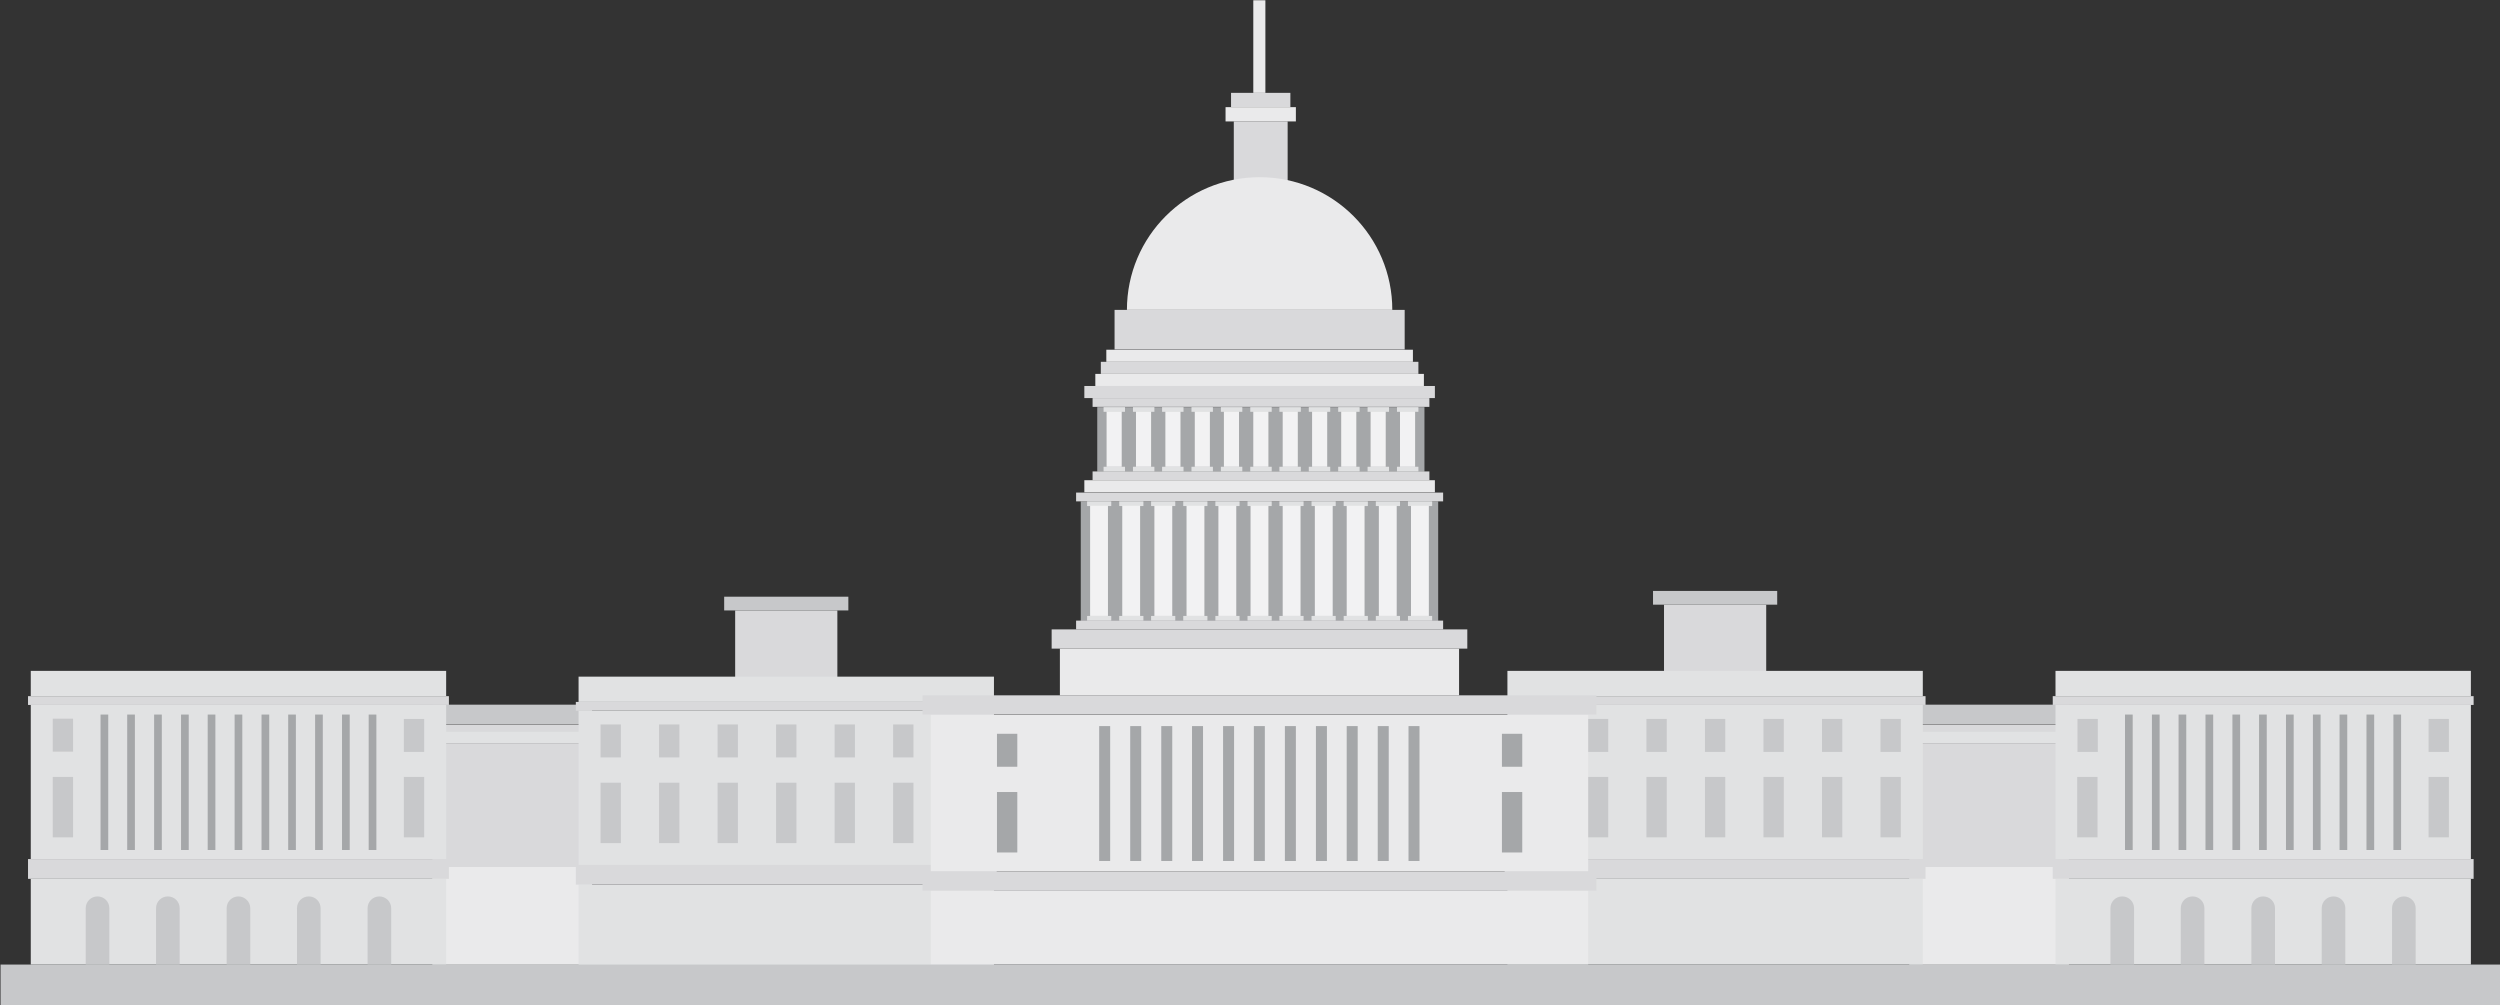 <?xml version="1.0" encoding="utf-8"?>
<svg version="1.1" id="Layer_1" xmlns="http://www.w3.org/2000/svg" xmlns:xlink="http://www.w3.org/1999/xlink" x="0px" y="0px"
	 style="enable-background:new 0 0 910 366;" width="910px" height="366px" xml:space="preserve">
<rect width="100%" height="100%" fill="#333333" stroke="none"/>
<g>
	<g>
		<rect x="157.4" y="256.5" style="fill:#C7C8CA;" width="58.1" height="7.2"/>
		<rect x="157.4" y="263.8" style="fill:#D9D9DB;" width="58.1" height="2.3"/>
		<rect x="157.4" y="266.1" style="fill:#E1E2E3;" width="58.1" height="4.4"/>
		<rect x="157.4" y="270.5" style="fill:#D9D9DB;" width="58.1" height="80.6"/>
		<rect x="157.4" y="315.6" style="fill:#EAEAEB;" width="58.1" height="35.5"/>
	</g>
	<g>
		<rect x="267.6" y="222.2" style="fill:#D9D9DB;" width="37.2" height="25"/>
		<rect x="263.6" y="217.2" style="fill:#C7C8CA;" width="45.2" height="5"/>
		<g>
			<rect x="210.6" y="322" style="fill:#E1E2E3;" width="151.2" height="31.2"/>
			<rect x="210.6" y="246.3" style="fill:#E1E2E3;" width="151.2" height="9.2"/>
			<rect x="210.6" y="258.7" style="fill:#E1E2E3;" width="151.2" height="56.2"/>
			<rect x="209.6" y="314.8" style="fill:#D9D9DB;" width="153.2" height="7.2"/>
			<rect x="209.6" y="255.5" style="fill:#D9D9DB;" width="153.2" height="3.2"/>
			<path style="fill:#C7C8CA;" d="M239.9,275.7h7.4v-12h-7.4V275.7z M261.2,275.7h7.4v-12h-7.4V275.7z M261.2,306.9h7.4v-22h-7.4
				V306.9z M239.9,306.9h7.4v-22h-7.4V306.9z M218.6,306.9h7.4v-22h-7.4V306.9z M218.6,275.7h7.4v-12h-7.4V275.7z M282.5,306.9h7.4
				v-22h-7.4V306.9z M325.1,306.9h7.4v-22h-7.4V306.9z M325.1,275.7h7.4v-12h-7.4V275.7z M346.4,306.9h7.4v-22h-7.4V306.9z
				 M282.5,275.7h7.4v-12h-7.4V275.7z M346.4,263.8v12h7.4v-12H346.4z M303.8,306.9h7.4v-22h-7.4V306.9z M303.8,275.7h7.4v-12h-7.4
				V275.7z"/>
		</g>
	</g>
	<g>
		<rect x="11.2" y="319.9" style="fill:#E1E2E3;" width="151.2" height="31.2"/>
		<rect x="11.2" y="244.2" style="fill:#E1E2E3;" width="151.2" height="9.2"/>
		<rect x="11.2" y="256.5" style="fill:#E1E2E3;" width="151.2" height="56.2"/>
		<rect x="10.2" y="312.7" style="fill:#D9D9DB;" width="153.2" height="7.2"/>
		<rect x="10.2" y="253.4" style="fill:#D9D9DB;" width="153.2" height="3.2"/>
		<path style="fill:#C7C8CA;" d="M19.2,273.6h7.4v-12h-7.4V273.6z M19.2,304.8h7.4v-22h-7.4V304.8z M147,261.7v12h7.4v-12H147z
			 M147,304.8h7.4v-22H147V304.8z"/>
		<path style="fill:#A5A7A9;" d="M65.9,309.4h2.8v-49.3h-2.8V309.4z M75.6,309.4h2.8v-49.3h-2.8V309.4z M56.1,309.4h2.8v-49.3h-2.8
			V309.4z M85.4,309.4h2.8v-49.3h-2.8V309.4z M46.3,309.4h2.8v-49.3h-2.8V309.4z M36.6,309.4h2.8v-49.3h-2.8V309.4z M124.5,309.4
			h2.8v-49.3h-2.8V309.4z M134.2,260.1v49.3h2.8v-49.3H134.2z M104.9,309.4h2.8v-49.3h-2.8V309.4z M95.2,309.4h2.8v-49.3h-2.8V309.4
			z M114.7,309.4h2.8v-49.3h-2.8V309.4z"/>
		<path style="fill:#C7C8CA;" d="M86.8,326.3c-2.4,0-4.3,1.9-4.3,4.3v20.5h8.6v-20.5C91.1,328.2,89.1,326.3,86.8,326.3z M35.5,326.3
			c-2.4,0-4.3,1.9-4.3,4.3v20.5h8.6v-20.5C39.8,328.2,37.9,326.3,35.5,326.3z M61.1,326.3c-2.4,0-4.3,1.9-4.3,4.3v20.5h8.6v-20.5
			C65.4,328.2,63.5,326.3,61.1,326.3z M112.4,326.3c-2.4,0-4.3,1.9-4.3,4.3v20.5h8.6v-20.5C116.7,328.2,114.8,326.3,112.4,326.3z
			 M138.1,326.3c-2.4,0-4.3,1.9-4.3,4.3v20.5h8.6v-20.5C142.4,328.2,140.4,326.3,138.1,326.3z"/>
	</g>
	<g>
		<rect x="695" y="256.5" style="fill:#C7C8CA;" width="58.1" height="7.2"/>
		<rect x="695" y="263.8" style="fill:#D9D9DB;" width="58.1" height="2.3"/>
		<rect x="695" y="266.1" style="fill:#E1E2E3;" width="58.1" height="4.4"/>
		<rect x="695" y="270.5" style="fill:#D9D9DB;" width="58.1" height="80.6"/>
		<rect x="695" y="315.6" style="fill:#EAEAEB;" width="58.1" height="35.5"/>
	</g>
	<g>
		<rect x="605.7" y="220.1" style="fill:#D9D9DB;" width="37.2" height="25"/>
		<rect x="601.7" y="215.1" style="fill:#C7C8CA;" width="45.2" height="5"/>
		<g>
			<rect x="548.7" y="319.9" style="fill:#E1E2E3;" width="151.2" height="31.2"/>
			<rect x="548.7" y="244.2" style="fill:#E1E2E3;" width="151.2" height="9.2"/>
			<rect x="548.7" y="256.5" style="fill:#E1E2E3;" width="151.2" height="56.2"/>
			<rect x="547.7" y="312.7" style="fill:#D9D9DB;" width="153.2" height="7.2"/>
			<rect x="547.7" y="253.4" style="fill:#D9D9DB;" width="153.2" height="3.2"/>
			<path style="fill:#C7C8CA;" d="M670.6,261.7h-7.4v12h7.4V261.7z M649.3,261.7h-7.4v12h7.4V261.7z M649.3,282.8h-7.4v22h7.4V282.8
				z M670.6,282.8h-7.4v22h7.4V282.8z M691.9,282.8h-7.4v22h7.4V282.8z M691.9,261.7h-7.4v12h7.4V261.7z M628,282.8h-7.4v22h7.4
				V282.8z M585.4,282.8H578v22h7.4V282.8z M585.4,261.7H578v12h7.4V261.7z M564.1,282.8h-7.4v22h7.4V282.8z M628,261.7h-7.4v12h7.4
				V261.7z M556.7,261.7v12h7.4v-12H556.7z M606.7,282.8h-7.4v22h7.4V282.8z M606.7,261.7h-7.4v12h7.4V261.7z"/>
		</g>
	</g>
	<g>
		<rect x="748.2" y="319.9" style="fill:#E1E2E3;" width="151.2" height="31.2"/>
		<rect x="748.2" y="244.2" style="fill:#E1E2E3;" width="151.2" height="9.2"/>
		<rect x="748.2" y="256.5" style="fill:#E1E2E3;" width="151.2" height="56.2"/>
		<rect x="747.2" y="312.7" style="fill:#D9D9DB;" width="153.2" height="7.2"/>
		<rect x="747.2" y="253.4" style="fill:#D9D9DB;" width="153.2" height="3.2"/>
		<path style="fill:#C7C8CA;" d="M891.3,261.7H884v12h7.4V261.7z M891.3,282.8H884v22h7.4V282.8z M756.2,261.7v12h7.4v-12H756.2z
			 M763.5,282.8h-7.4v22h7.4V282.8z"/>
		<path style="fill:#A5A7A9;" d="M844.7,260.1h-2.8v49.3h2.8V260.1z M834.9,260.1h-2.8v49.3h2.8V260.1z M854.4,260.1h-2.8v49.3h2.8
			V260.1z M825.1,260.1h-2.8v49.3h2.8V260.1z M864.2,260.1h-2.8v49.3h2.8V260.1z M874,260.1h-2.8v49.3h2.8V260.1z M786.1,260.1h-2.8
			v49.3h2.8V260.1z M773.5,260.1v49.3h2.8v-49.3H773.5z M805.6,260.1h-2.8v49.3h2.8V260.1z M815.4,260.1h-2.8v49.3h2.8V260.1z
			 M795.8,260.1h-2.8v49.3h2.8V260.1z"/>
		<path style="fill:#C7C8CA;" d="M819.5,330.6v20.5h8.6v-20.5c0-2.4-1.9-4.3-4.3-4.3C821.4,326.3,819.5,328.2,819.5,330.6z
			 M870.7,330.6v20.5h8.6v-20.5c0-2.4-1.9-4.3-4.3-4.3C872.7,326.3,870.7,328.2,870.7,330.6z M845.1,330.6v20.5h8.6v-20.5
			c0-2.4-1.9-4.3-4.3-4.3S845.1,328.2,845.1,330.6z M793.8,330.6v20.5h8.6v-20.5c0-2.4-1.9-4.3-4.3-4.3S793.8,328.2,793.8,330.6z
			 M768.2,330.6v20.5h8.6v-20.5c0-2.4-1.9-4.3-4.3-4.3S768.2,328.2,768.2,330.6z"/>
	</g>
	<g>
		<rect x="449.1" y="44.2" style="fill:#D9D9DB;" width="19.6" height="24.2"/>
		<g>
			<rect x="393.4" y="182.5" style="fill:#A5A7A9;" width="130.1" height="43.5"/>
			<g>
				<rect x="391.7" y="225.9" style="fill:#D9D9DB;" width="133.6" height="3.2"/>
				<rect x="391.7" y="179.3" style="fill:#D9D9DB;" width="133.6" height="3.2"/>
				<g>
					<rect x="512.5" y="224.2" style="fill:#E1E2E3;" width="8.8" height="1.7"/>
					<rect x="512.5" y="182.5" style="fill:#E1E2E3;" width="8.8" height="1.7"/>
					<rect x="513.6" y="184.1" style="fill:#F2F2F3;" width="6.5" height="40.1"/>
				</g>
				<g>
					<rect x="500.8" y="224.2" style="fill:#E1E2E3;" width="8.8" height="1.7"/>
					<rect x="500.8" y="182.5" style="fill:#E1E2E3;" width="8.8" height="1.7"/>
					<rect x="501.9" y="184.1" style="fill:#F2F2F3;" width="6.5" height="40.1"/>
				</g>
				<g>
					<rect x="489.1" y="224.2" style="fill:#E1E2E3;" width="8.8" height="1.7"/>
					<rect x="489.1" y="182.5" style="fill:#E1E2E3;" width="8.8" height="1.7"/>
					<rect x="490.2" y="184.1" style="fill:#F2F2F3;" width="6.5" height="40.1"/>
				</g>
				<g>
					<rect x="477.4" y="224.2" style="fill:#E1E2E3;" width="8.8" height="1.7"/>
					<rect x="477.4" y="182.5" style="fill:#E1E2E3;" width="8.8" height="1.7"/>
					<rect x="478.6" y="184.1" style="fill:#F2F2F3;" width="6.5" height="40.1"/>
				</g>
				<g>
					<rect x="465.7" y="224.2" style="fill:#E1E2E3;" width="8.8" height="1.7"/>
					<rect x="465.7" y="182.5" style="fill:#E1E2E3;" width="8.8" height="1.7"/>
					<rect x="466.9" y="184.1" style="fill:#F2F2F3;" width="6.5" height="40.1"/>
				</g>
				<g>
					<rect x="454.1" y="224.2" style="fill:#E1E2E3;" width="8.8" height="1.7"/>
					<rect x="454.1" y="182.5" style="fill:#E1E2E3;" width="8.8" height="1.7"/>
					<rect x="455.2" y="184.1" style="fill:#F2F2F3;" width="6.5" height="40.1"/>
				</g>
				<g>
					<rect x="442.4" y="224.2" style="fill:#E1E2E3;" width="8.8" height="1.7"/>
					<rect x="442.4" y="182.5" style="fill:#E1E2E3;" width="8.8" height="1.7"/>
					<rect x="443.5" y="184.1" style="fill:#F2F2F3;" width="6.5" height="40.1"/>
				</g>
				<g>
					<rect x="430.7" y="224.2" style="fill:#E1E2E3;" width="8.8" height="1.7"/>
					<rect x="430.7" y="182.5" style="fill:#E1E2E3;" width="8.8" height="1.7"/>
					<rect x="431.9" y="184.1" style="fill:#F2F2F3;" width="6.5" height="40.1"/>
				</g>
				<g>
					<rect x="419" y="224.2" style="fill:#E1E2E3;" width="8.8" height="1.7"/>
					<rect x="419" y="182.5" style="fill:#E1E2E3;" width="8.8" height="1.7"/>
					<rect x="420.2" y="184.1" style="fill:#F2F2F3;" width="6.5" height="40.1"/>
				</g>
				<g>
					<rect x="407.4" y="224.2" style="fill:#E1E2E3;" width="8.8" height="1.7"/>
					<rect x="407.4" y="182.5" style="fill:#E1E2E3;" width="8.8" height="1.7"/>
					<rect x="408.5" y="184.1" style="fill:#F2F2F3;" width="6.5" height="40.1"/>
				</g>
				<g>
					<rect x="395.7" y="224.2" style="fill:#E1E2E3;" width="8.8" height="1.7"/>
					<rect x="395.7" y="182.5" style="fill:#E1E2E3;" width="8.8" height="1.7"/>
					<rect x="396.8" y="184.1" style="fill:#F2F2F3;" width="6.5" height="40.1"/>
				</g>
			</g>
		</g>
		<g>
			<rect x="399.4" y="148.2" style="fill:#A5A7A9;" width="119.1" height="23.5"/>
			<g>
				<rect x="397.7" y="171.6" style="fill:#D9D9DB;" width="122.6" height="3.2"/>
				<rect x="397.7" y="144.9" style="fill:#D9D9DB;" width="122.6" height="3.2"/>
				<g>
					<rect x="508.5" y="169.9" style="fill:#E1E2E3;" width="7.8" height="1.7"/>
					<rect x="508.5" y="148.2" style="fill:#E1E2E3;" width="7.8" height="1.7"/>
					<rect x="509.6" y="149.8" style="fill:#F2F2F3;" width="5.5" height="20.1"/>
				</g>
				<g>
					<rect x="497.8" y="169.9" style="fill:#E1E2E3;" width="7.8" height="1.7"/>
					<rect x="497.8" y="148.2" style="fill:#E1E2E3;" width="7.8" height="1.7"/>
					<rect x="498.9" y="149.8" style="fill:#F2F2F3;" width="5.5" height="20.1"/>
				</g>
				<g>
					<rect x="487.1" y="169.9" style="fill:#E1E2E3;" width="7.8" height="1.7"/>
					<rect x="487.1" y="148.2" style="fill:#E1E2E3;" width="7.8" height="1.7"/>
					<rect x="488.2" y="149.8" style="fill:#F2F2F3;" width="5.5" height="20.1"/>
				</g>
				<g>
					<rect x="476.4" y="169.9" style="fill:#E1E2E3;" width="7.8" height="1.7"/>
					<rect x="476.4" y="148.2" style="fill:#E1E2E3;" width="7.8" height="1.7"/>
					<rect x="477.6" y="149.8" style="fill:#F2F2F3;" width="5.5" height="20.1"/>
				</g>
				<g>
					<rect x="465.7" y="169.9" style="fill:#E1E2E3;" width="7.8" height="1.7"/>
					<rect x="465.7" y="148.2" style="fill:#E1E2E3;" width="7.8" height="1.7"/>
					<rect x="466.9" y="149.8" style="fill:#F2F2F3;" width="5.5" height="20.1"/>
				</g>
				<g>
					<rect x="455.1" y="169.9" style="fill:#E1E2E3;" width="7.8" height="1.7"/>
					<rect x="455.1" y="148.2" style="fill:#E1E2E3;" width="7.8" height="1.7"/>
					<rect x="456.2" y="149.8" style="fill:#F2F2F3;" width="5.5" height="20.1"/>
				</g>
				<g>
					<rect x="444.4" y="169.9" style="fill:#E1E2E3;" width="7.8" height="1.7"/>
					<rect x="444.4" y="148.2" style="fill:#E1E2E3;" width="7.8" height="1.7"/>
					<rect x="445.5" y="149.8" style="fill:#F2F2F3;" width="5.5" height="20.1"/>
				</g>
				<g>
					<rect x="433.7" y="169.9" style="fill:#E1E2E3;" width="7.8" height="1.7"/>
					<rect x="433.7" y="148.2" style="fill:#E1E2E3;" width="7.8" height="1.7"/>
					<rect x="434.9" y="149.8" style="fill:#F2F2F3;" width="5.5" height="20.1"/>
				</g>
				<g>
					<rect x="423" y="169.9" style="fill:#E1E2E3;" width="7.8" height="1.7"/>
					<rect x="423" y="148.2" style="fill:#E1E2E3;" width="7.8" height="1.7"/>
					<rect x="424.2" y="149.8" style="fill:#F2F2F3;" width="5.5" height="20.1"/>
				</g>
				<g>
					<rect x="412.4" y="169.9" style="fill:#E1E2E3;" width="7.8" height="1.7"/>
					<rect x="412.4" y="148.2" style="fill:#E1E2E3;" width="7.8" height="1.7"/>
					<rect x="413.5" y="149.8" style="fill:#F2F2F3;" width="5.5" height="20.1"/>
				</g>
				<g>
					<rect x="401.7" y="169.9" style="fill:#E1E2E3;" width="7.8" height="1.7"/>
					<rect x="401.7" y="148.2" style="fill:#E1E2E3;" width="7.8" height="1.7"/>
					<rect x="402.8" y="149.8" style="fill:#F2F2F3;" width="5.5" height="20.1"/>
				</g>
			</g>
		</g>
		<rect x="338.8" y="324.1" style="fill:#EAEAEB;" width="239.3" height="27"/>
		<rect x="338.8" y="260.2" style="fill:#EAEAEB;" width="239.3" height="57"/>
		<rect x="335.8" y="317.2" style="fill:#D9D9DB;" width="245.3" height="7"/>
		<rect x="335.8" y="253.1" style="fill:#D9D9DB;" width="245.3" height="7"/>
		<path style="fill:#A5A7A9;" d="M362.9,279.1h7.4v-12h-7.4V279.1z M362.9,310.3h7.4v-22h-7.4V310.3z M546.7,267.1v12h7.4v-12H546.7
			z M546.7,310.3h7.4v-22h-7.4V310.3z"/>
		<path style="fill:#A5A7A9;" d="M422.7,313.4h4v-49.1h-4V313.4z M445.2,313.4h4v-49.1h-4V313.4z M433.9,313.4h4v-49.1h-4V313.4z
			 M411.4,313.4h4v-49.1h-4V313.4z M400.1,313.4h4v-49.1h-4V313.4z M490.2,313.4h4v-49.1h-4V313.4z M512.7,264.3v49.1h4v-49.1H512.7
			z M501.5,313.4h4v-49.1h-4V313.4z M479,313.4h4v-49.1h-4V313.4z M467.7,313.4h4v-49.1h-4V313.4z M456.4,313.4h4v-49.1h-4V313.4z"
			/>
		<rect x="385.8" y="236.1" style="fill:#EAEAEB;" width="145.3" height="17"/>
		<rect x="382.8" y="229.1" style="fill:#D9D9DB;" width="151.3" height="7"/>
		<rect x="394.7" y="174.8" style="fill:#EAEAEB;" width="127.6" height="4.4"/>
		<rect x="394.7" y="140.5" style="fill:#D9D9DB;" width="127.6" height="4.4"/>
		<rect x="398.7" y="136.1" style="fill:#EAEAEB;" width="119.6" height="4.4"/>
		<rect x="400.7" y="131.7" style="fill:#D9D9DB;" width="115.6" height="4.4"/>
		<rect x="402.7" y="127.3" style="fill:#EAEAEB;" width="111.6" height="4.4"/>
		<rect x="405.7" y="112.8" style="fill:#D9D9DB;" width="105.6" height="14.4"/>
		<path style="fill:#EAEAEB;" d="M410.2,112.8c0-26.7,21.6-48.3,48.3-48.3c26.7,0,48.3,21.6,48.3,48.3H410.2z"/>
		<rect x="446.1" y="39" style="fill:#EAEAEB;" width="25.6" height="5.2"/>
		<rect x="448.1" y="33.8" style="fill:#D9D9DB;" width="21.6" height="5.2"/>
		<rect x="456.2" y="0.1" style="fill:#EAEAEB;" width="4.4" height="33.7"/>
	</g>
	<rect x="0.2" y="351.1" style="fill:#C7C8CA;" width="910.1" height="15"/>
</g>
</svg>
